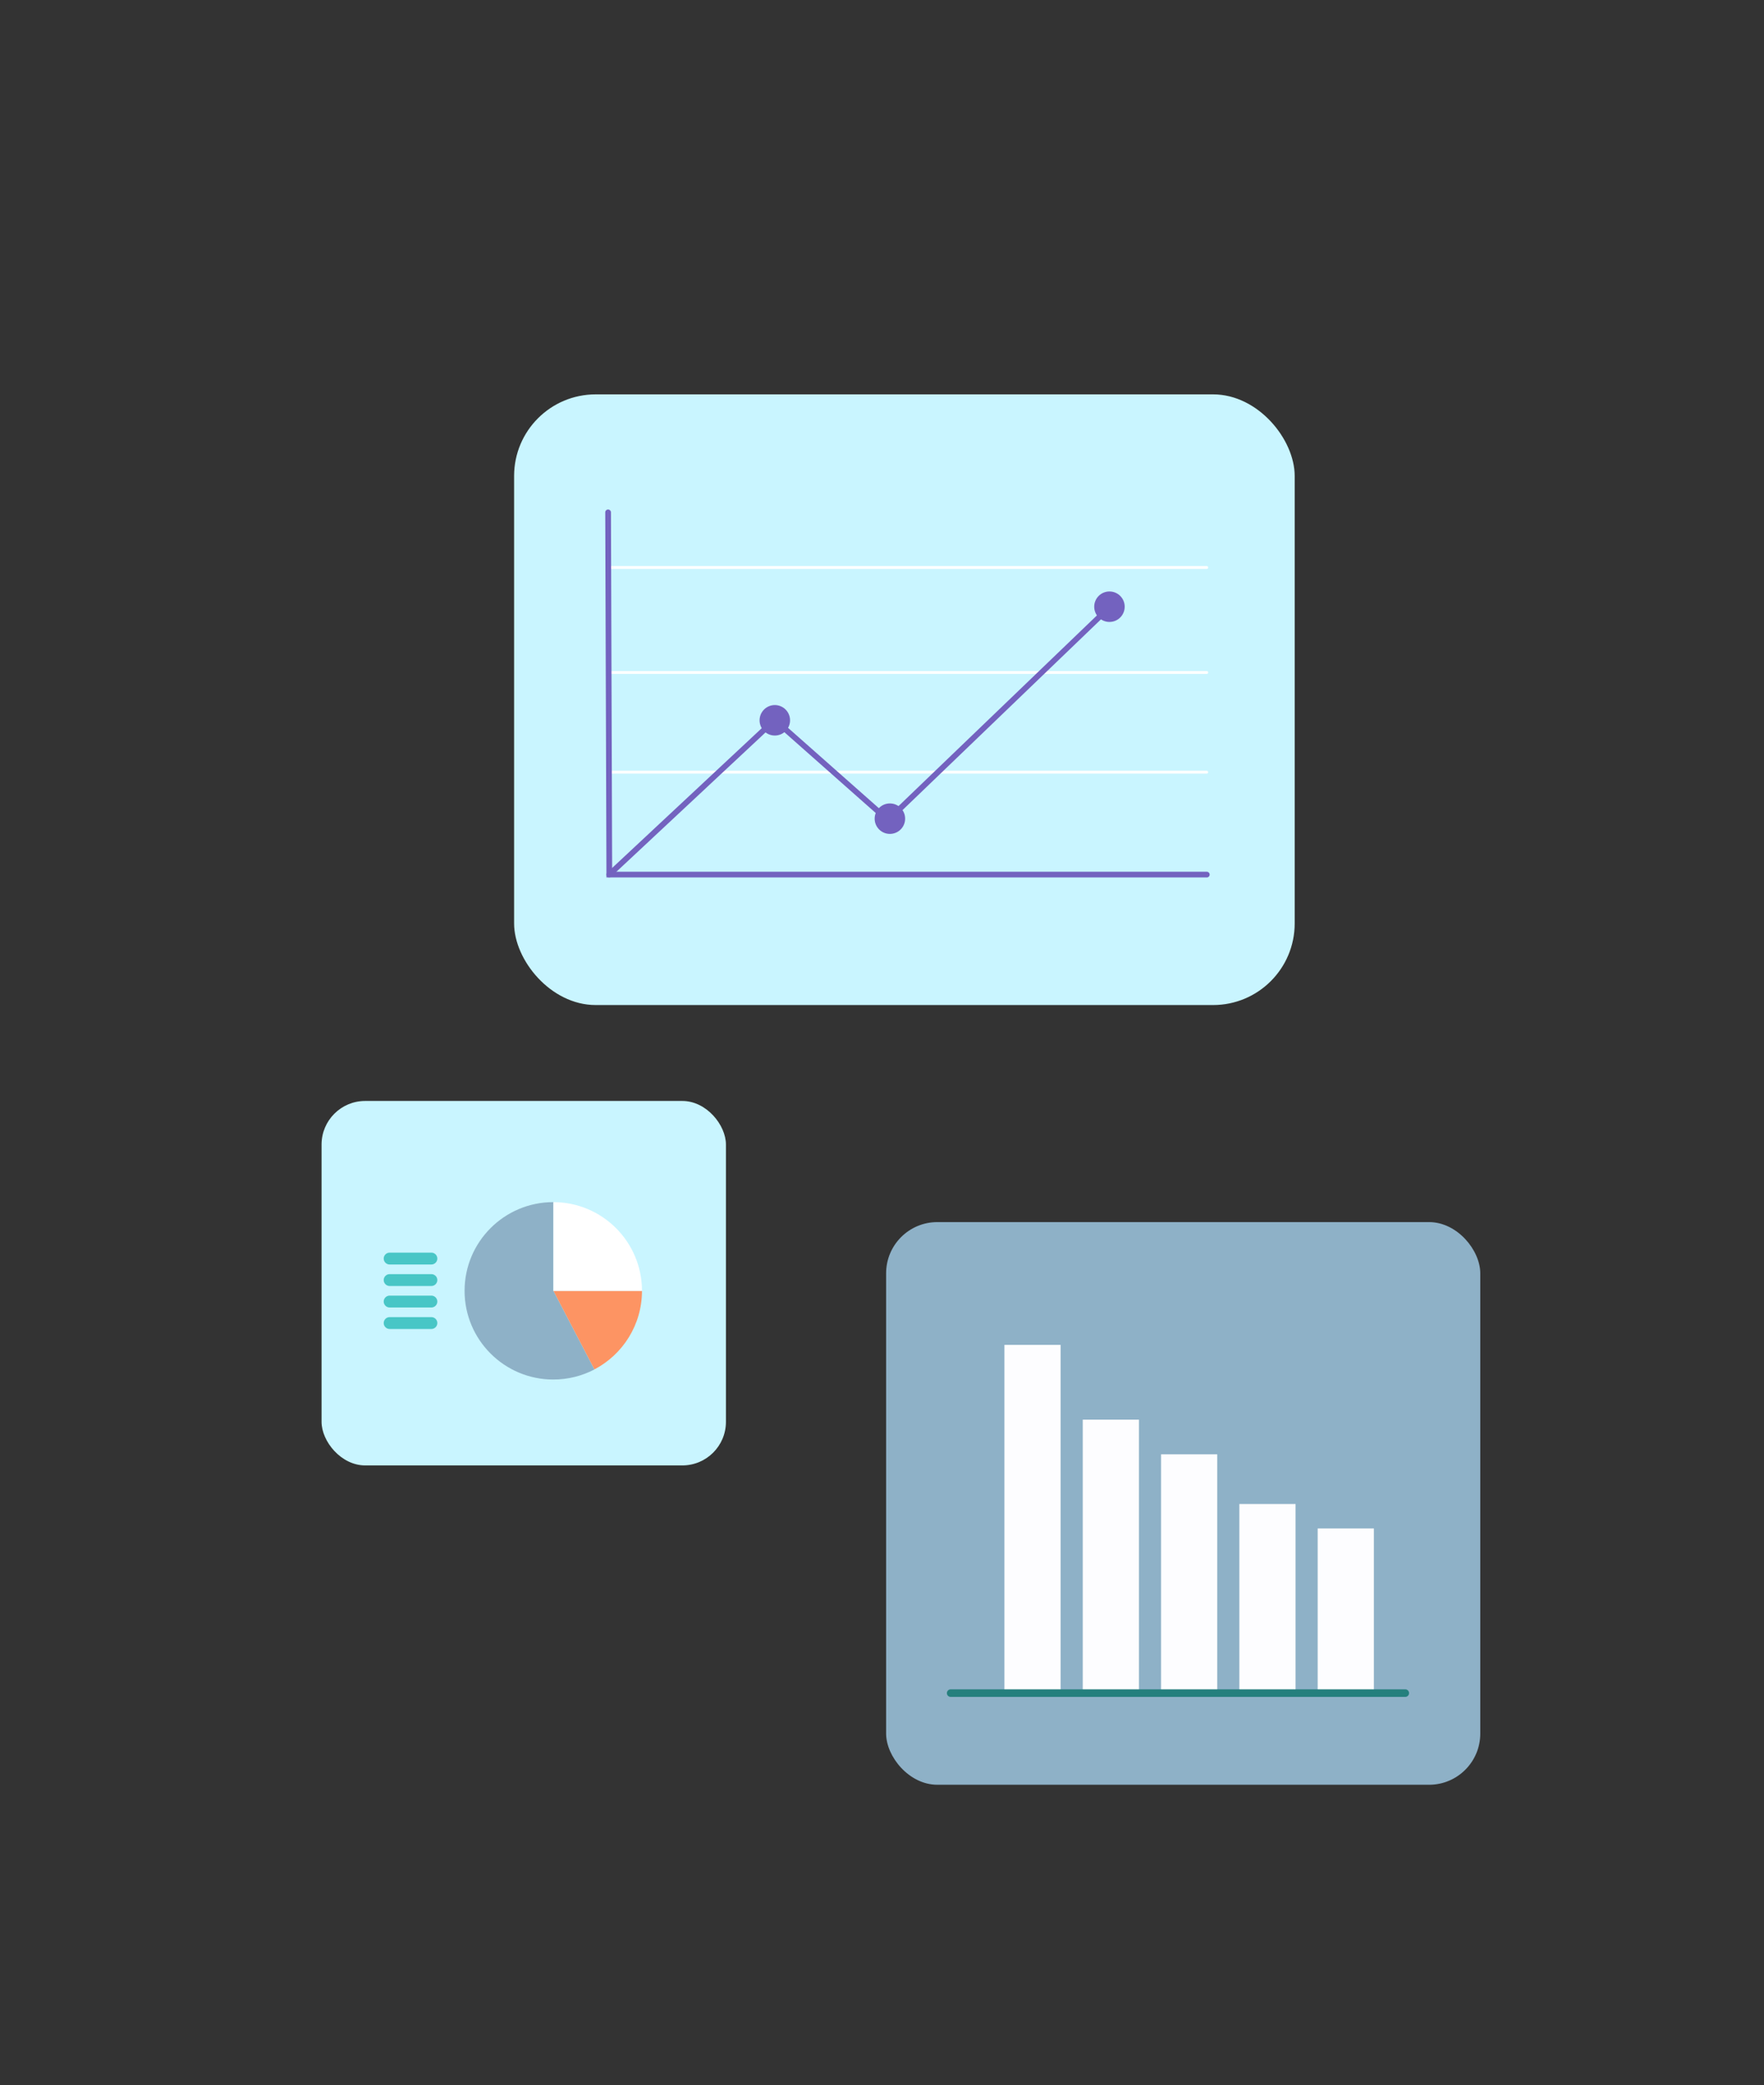 <?xml version="1.0" encoding="UTF-8"?><svg xmlns="http://www.w3.org/2000/svg" viewBox="0 0 383.23 452.98"><rect x="0" y="0" width="383.23" height="452.98" fill="#333333" stroke="none"/><defs><style>.k{fill:#fff;}.l{fill:#fd9463;}.m{fill:#fdfdff;}.n{fill:#7362bf;}.o{fill:#8eb1c7;}.p{fill:#c9f5ff;}.q{fill:#247f7d;}.r{fill:#48c6c6;}</style></defs><g id="a"/><g id="b"><g><g><rect class="p" x="111.69" y="85.68" width="169.58" height="132.67" rx="17.72" ry="17.72"/><path class="k" d="M262.17,123.6H132.37c-.17,0-.31-.14-.31-.31s.14-.31,.31-.31h129.8c.17,0,.31,.14,.31,.31s-.14,.31-.31,.31Z"/><path class="k" d="M262.17,168.07H132.37c-.17,0-.31-.14-.31-.31s.14-.31,.31-.31h129.8c.17,0,.31,.14,.31,.31s-.14,.31-.31,.31Z"/><path class="k" d="M262.17,146.41H132.37c-.17,0-.31-.14-.31-.31s.14-.31,.31-.31h129.8c.17,0,.31,.14,.31,.31s-.14,.31-.31,.31Z"/><path class="n" d="M262.17,190.62H131.75l-.26-79.31c0-.34,.27-.62,.62-.62h0c.34,0,.62,.28,.62,.62l.26,78.08h129.19c.34,0,.62,.28,.62,.62s-.28,.62-.62,.62Z"/><path class="n" d="M240.64,131.46l-47.73,45.87-24.6-21.76-36.37,33.98c-.25,.23-.26,.62-.03,.87,.12,.13,.29,.2,.45,.2,.15,0,.3-.05,.42-.17l35.55-33.21,24.61,21.77,47.69-45.84v-1.71Z"/><path class="n" d="M171.64,156.49c0,1.83-1.48,3.31-3.31,3.31s-3.31-1.48-3.31-3.31,1.48-3.31,3.31-3.31,3.31,1.48,3.31,3.31Z"/><path class="n" d="M196.64,177.86c0,1.83-1.48,3.31-3.31,3.31s-3.31-1.48-3.31-3.31,1.48-3.31,3.31-3.31,3.31,1.48,3.31,3.31Z"/><path class="n" d="M244.34,131.81c0,1.83-1.48,3.31-3.31,3.31s-3.31-1.48-3.31-3.31,1.48-3.31,3.31-3.31,3.31,1.48,3.31,3.31Z"/></g><g><rect class="o" x="192.52" y="265.52" width="129.08" height="122.24" rx="11.12" ry="11.12" transform="translate(514.11 653.27) rotate(180)"/><rect class="m" x="286.27" y="332.07" width="12.21" height="35.27"/><rect class="m" x="269.25" y="326.75" width="12.21" height="40.59"/><rect class="m" x="252.24" y="315.96" width="12.21" height="51.38"/><rect class="m" x="235.23" y="308.43" width="12.21" height="58.91"/><rect class="m" x="218.21" y="292.18" width="12.21" height="75.16"/><path class="q" d="M305.3,368.66h-98.77c-.46,0-.82-.37-.82-.82s.37-.82,.82-.82h98.77c.46,0,.82,.37,.82,.82s-.37,.82-.82,.82Z"/></g><g><rect class="p" x="69.86" y="239.19" width="87.85" height="79.18" rx="9.47" ry="9.47"/><g><g><path class="r" d="M93.72,274.72h-9.07c-.71,0-1.29-.58-1.29-1.29h0c0-.71,.58-1.29,1.29-1.29h9.07c.71,0,1.29,.58,1.29,1.29h0c0,.71-.58,1.29-1.29,1.29Z"/><path class="r" d="M93.72,279.39h-9.07c-.71,0-1.29-.58-1.29-1.29h0c0-.71,.58-1.29,1.29-1.29h9.07c.71,0,1.29,.58,1.29,1.29h0c0,.71-.58,1.29-1.29,1.29Z"/><path class="r" d="M93.72,284.06h-9.07c-.71,0-1.29-.58-1.29-1.29h0c0-.71,.58-1.29,1.29-1.29h9.07c.71,0,1.29,.58,1.29,1.29h0c0,.71-.58,1.29-1.29,1.29Z"/><path class="r" d="M93.72,288.73h-9.07c-.71,0-1.29-.58-1.29-1.29h0c0-.71,.58-1.29,1.29-1.29h9.07c.71,0,1.29,.58,1.29,1.29h0c0,.71-.58,1.29-1.29,1.29Z"/></g><g><path class="o" d="M120.23,261.17h-.03c-10.64,0-19.27,8.63-19.27,19.27s8.63,19.27,19.27,19.27c3.23,0,6.27-.79,8.94-2.19l-8.91-17.07v-19.27Z"/><path class="l" d="M129.14,297.51c6.14-3.22,10.33-9.66,10.33-17.07h-19.24l8.91,17.07Z"/><path class="k" d="M120.23,261.17v19.27h19.24c0-10.63-8.61-19.25-19.24-19.27Z"/></g></g></g></g></g><g id="c"/><g id="d"/><g id="e"/><g id="f"/><g id="g"/><g id="h"/><g id="i"><g id="j"/></g></svg>
